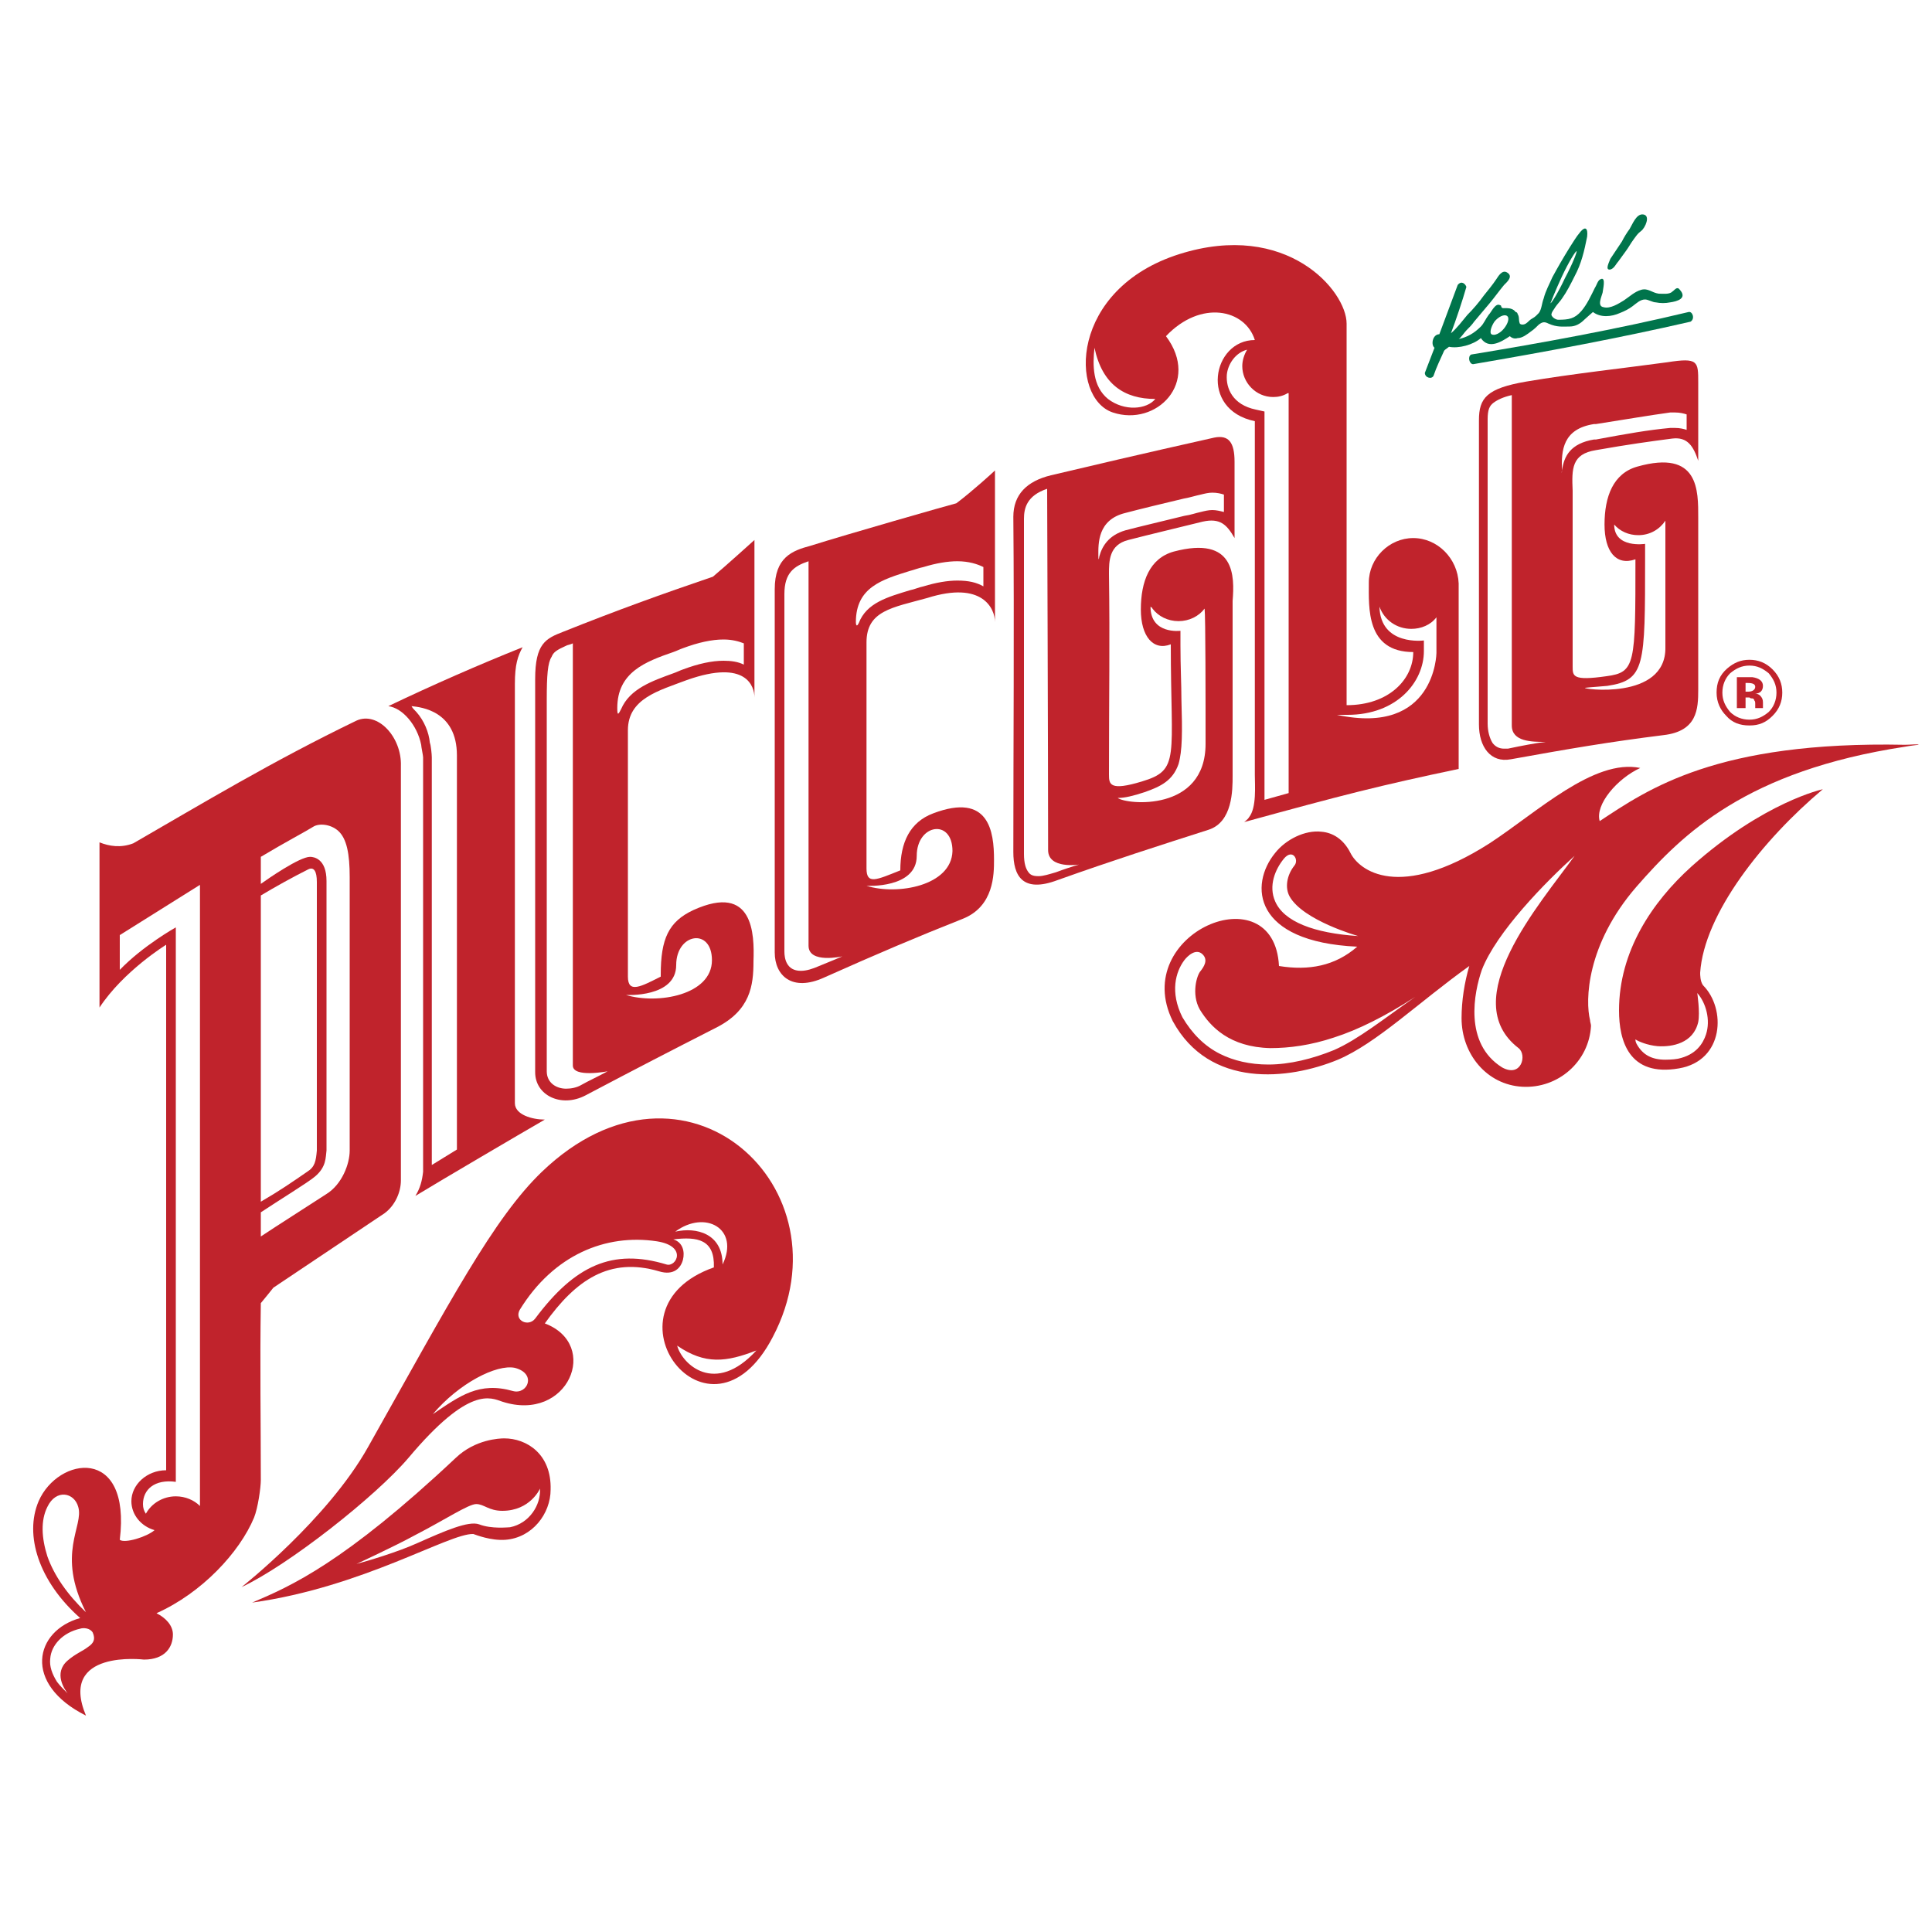 <?xml version="1.0" encoding="utf-8"?>
<!-- Generator: Adobe Illustrator 25.2.3, SVG Export Plug-In . SVG Version: 6.00 Build 0)  -->
<svg version="1.1" id="Layer_1" xmlns="http://www.w3.org/2000/svg" xmlns:xlink="http://www.w3.org/1999/xlink" x="0px" y="0px"
	 viewBox="0 0 200 200" style="enable-background:new 0 0 200 200;" xml:space="preserve">
<style type="text/css">
	.Drop_x0020_Shadow{fill:none;}
	.Round_x0020_Corners_x0020_2_x0020_pt{fill:#FFFFFF;stroke:#231F20;stroke-miterlimit:10;}
	.Live_x0020_Reflect_x0020_X{fill:none;}
	.Bevel_x0020_Soft{fill:url(#SVGID_1_);}
	.Dusk{fill:#FFFFFF;}
	.Foliage_GS{fill:#FFDD00;}
	.Pompadour_GS{fill-rule:evenodd;clip-rule:evenodd;fill:#44ADE2;}
	.st0{fill:#FFFFFF;}
	.st1{fill-rule:evenodd;clip-rule:evenodd;fill:#00744B;}
	.st2{fill-rule:evenodd;clip-rule:evenodd;fill:#C0232C;}
	.st3{fill:#C0232C;}
	.st4{fill-rule:evenodd;clip-rule:evenodd;fill:#B26F2B;}
	.st5{fill-rule:evenodd;clip-rule:evenodd;fill:#CB984C;}
	.st6{fill:#CB984C;}
	.st7{fill-rule:evenodd;clip-rule:evenodd;fill:#C2B59B;}
</style>
<linearGradient id="SVGID_1_" gradientUnits="userSpaceOnUse" x1="-454.331" y1="0" x2="-453.624" y2="0.707">
	<stop  offset="0" style="stop-color:#DEDFE3"/>
	<stop  offset="0.178" style="stop-color:#DADBDF"/>
	<stop  offset="0.361" style="stop-color:#CECFD3"/>
	<stop  offset="0.546" style="stop-color:#B9BCBF"/>
	<stop  offset="0.732" style="stop-color:#9CA0A2"/>
	<stop  offset="0.918" style="stop-color:#787D7E"/>
	<stop  offset="1" style="stop-color:#656B6C"/>
</linearGradient>
<g>
	<g>
		<path class="st1" d="M174.8,32.3c-7.5,1.8-15.2,3.2-22.5,4.4c-0.4,0.2-0.2,1,0.2,1c7.6-1.3,15.1-2.7,22.5-4.4
			C175.5,33,175.2,32.2,174.8,32.3z"/>
		<path class="st1" d="M166.7,27.9C166.7,27.9,166.7,27.9,166.7,27.9c0.4-0.1,0.6-0.6,0.8-0.8c0.3-0.4,0.5-0.7,0.8-1.1
			c0.3-0.4,0.5-0.8,0.8-1.2c0.3-0.4,0.4-0.6,0.8-0.9c0.4-0.3,1-1.6,0.2-1.7c-0.7-0.1-1.1,1-1.4,1.5c-0.3,0.4-0.6,0.9-0.8,1.3
			c-0.4,0.6-0.8,1.2-1.2,1.8C166.6,27.1,166.1,28,166.7,27.9z"/>
		<path class="st1" d="M156.3,34.8L156.3,34.8c0.2,0.2,0.5,0.3,0.8,0.2c0.5,0,1-0.4,1.4-0.7c0.3-0.2,0.6-0.5,0.8-0.7
			c0.4-0.3,0.6-0.3,1-0.1c0.9,0.4,1.5,0.3,2.2,0.3c0.6,0,1.1-0.3,1.5-0.7c0.1-0.1,0.9-0.8,0.9-0.8c0.8,0.6,1.9,0.5,2.8,0.1
			c0.5-0.2,0.9-0.4,1.3-0.7c0.4-0.3,0.8-0.7,1.3-0.7c0.3,0,0.8,0.3,1.1,0.3c0.5,0.1,1,0.1,1.5,0c0.7-0.1,1.8-0.4,1-1.3
			c-0.3-0.4-0.5,0-0.8,0.2c-0.3,0.3-1,0.2-1.4,0.2c-0.7-0.1-1.1-0.6-1.8-0.4c-0.7,0.2-1.2,0.7-1.8,1.1c-0.5,0.3-1.4,0.9-2.1,0.7
			c-0.7-0.1-0.2-1.1-0.1-1.5c0-0.2,0.4-1.7-0.2-1.4c-0.3,0.1-0.4,0.6-0.6,0.9c-0.4,0.8-0.8,1.7-1.4,2.4c-0.7,0.8-1.3,0.9-2.4,0.9
			c-0.2,0-0.6-0.2-0.7-0.5c0-0.3,0.3-0.6,0.4-0.8c0.2-0.3,0.5-0.6,0.7-0.9c0.5-0.7,0.9-1.5,1.3-2.3l0,0c0.7-1.3,1-2.6,1.3-4.1
			c0.1-0.9-0.2-1.1-0.7-0.5c-0.5,0.6-0.7,1-1.1,1.6c-0.8,1.3-1.2,2-1.8,3.1c-0.3,0.7-0.7,1.4-0.9,2.2c-0.2,0.5-0.2,1.1-0.5,1.5
			c-0.1,0.1-0.2,0.2-0.3,0.3c-0.2,0.2-0.5,0.3-0.7,0.5c-0.2,0.2-0.4,0.4-0.7,0.4c-0.2,0-0.3-0.1-0.3-0.2c-0.1-0.3,0-0.6-0.2-0.9
			c0-0.1-0.1-0.2-0.2-0.2c-0.2-0.3-0.6-0.4-0.9-0.4c-0.1,0-0.2,0-0.4,0c-0.1,0-0.2-0.1-0.2-0.2c0-0.1-0.1-0.1-0.1-0.1
			c-0.5-0.3-0.9,0.7-1.2,1c-0.3,0.4-0.5,0.9-0.8,1.2c-0.7,0.7-1.4,1.1-2.3,1.3c0.2-0.1,0.6-0.7,0.8-0.9c0.3-0.3,0.6-0.6,0.8-0.9
			c0.5-0.6,1.1-1.3,1.6-1.9c0.5-0.6,1-1.3,1.5-1.9c0.3-0.3,1-0.9,0.3-1.3c-0.5-0.3-0.9,0.4-1.1,0.7c-0.4,0.6-0.9,1.2-1.3,1.7
			c-0.5,0.7-1.1,1.4-1.7,2c-0.5,0.6-1.1,1.4-1.7,1.9l0,0l0,0c0.5-1.3,1.2-3.4,1.6-4.8c-0.1-0.3-0.5-0.7-0.9-0.2l-1.9,5.1
			c-0.7,0-0.9,1.1-0.5,1.4l-1,2.6c0,0.5,0.7,0.7,0.9,0.3c0.3-0.9,0.7-1.7,1.1-2.6l0,0l0.1-0.1l0.4-0.3c1,0.2,2.5-0.2,3.3-0.9
			C154.1,36.2,155.4,35.4,156.3,34.8z M161.7,28.6c0.7-1.5,1.4-2.6,1.5-2.6c0.1,0-0.4,1.3-1.2,2.8c-0.7,1.5-1.4,2.6-1.5,2.6
			C160.5,31.4,161,30.1,161.7,28.6z M154.7,33.3c0.4-0.5,1-0.8,1.3-0.6c0.3,0.2,0.1,0.8-0.3,1.3c-0.4,0.5-1,0.8-1.3,0.6
			C154.2,34.5,154.3,33.9,154.7,33.3z"/>
	</g>
	<g>
		<g>
			<g>
				<path class="st2" d="M52.2,148.9c-0.5,0-3,0.1-5,2c-11.6,10.9-17.1,13.3-21.1,15c11.5-1.6,20.4-7.2,22.9-7.1
					c0.3,0.1,1.8,0.7,3.3,0.6c2.8-0.2,4.7-2.7,4.7-5.2C57.1,150.5,54.5,148.9,52.2,148.9z M52.8,158.1c-0.2,0-1.9,0.2-3.2-0.3
					c-1.1-0.4-3.6,0.7-6.3,1.9c-2.2,1-5.3,1.9-6.4,2.2c0,0,3.9-1.8,6.1-3c3.1-1.6,5.5-3.2,6.3-3.2c0.8,0,1.3,0.7,2.7,0.7
					c2.9,0,3.9-2.3,3.9-2.3C56,155.8,54.8,157.7,52.8,158.1z"/>
				<path class="st2" d="M43,123.8c2.8-1.7,10.8-6.4,13.4-7.9c-1.3,0-3.1-0.5-3.1-1.7c0-14.8,0-28.6,0-43.4c0-2,0.3-2.9,0.8-3.8
					c-4.5,1.8-9.3,3.9-13.9,6.1c1.5,0.2,3,2,3.4,4c0,0.2,0.2,1.1,0.2,1.3c0,18,0,31.6,0,42.9C43.7,122.2,43.5,123,43,123.8z
					 M43.1,73.7c-0.2-0.2-0.4-0.4-0.5-0.6c1,0.1,4.7,0.5,4.7,5.1l0,40.8l-2.6,1.6c0-14.6,0-32.5,0-42.2c0-0.3-0.1-1.3-0.2-1.5l0,0
					C44.4,75.8,43.9,74.6,43.1,73.7z"/>
				<path class="st2" d="M188.7,81.7c0,0-6.1,1.3-13.6,8c-4.1,3.7-7.5,8.8-7.5,14.9c0,3.1,1,6.9,6.2,6c4.7-0.8,4.9-6.2,2.5-8.6
					c-0.3-0.4-0.3-1.1-0.3-1.3C176.4,94.6,182.5,86.9,188.7,81.7z M176.6,107.1c-0.3,0.9-1,2.1-2.9,2.5c-0.5,0.1-1.3,0.1-1.3,0.1
					c-1.4,0-2.3-0.5-2.9-1.5c-0.2-0.3-0.2-0.5-0.2-0.6c0.3,0.2,1.2,0.6,2.3,0.7c1.5,0.1,3.7-0.3,4.2-2.5c0.2-1-0.1-3-0.1-3
					C176.6,103.8,177.1,105.6,176.6,107.1z"/>
				<path class="st2" d="M197.2,77.1c-19.5-0.4-26.6,4.6-31.6,7.9c-0.5-1.7,1.8-4.4,4.2-5.5c-4.8-1-10.7,4.6-15.6,7.8
					c-9.4,6-13.5,2.8-14.4,1c-0.7-1.4-1.8-2.1-3-2.2c-1.7-0.2-3.7,0.8-4.8,2.2c-2.7,3.3-2.3,9.2,8.5,9.7c-2.3,2-5,2.5-8.1,2
					c-0.5-9.7-15.5-3.4-11,5.7c3.8,7,12,6.1,17.1,4c4-1.7,8.3-5.9,13.6-9.7c-0.5,1.7-0.8,3.6-0.8,5.4c0,3.7,2.6,6.9,6.3,7.1
					c3.7,0.2,6.9-2.6,7.1-6.3c0-0.2-0.1-0.4-0.1-0.6c-0.5-2-0.4-7.8,4.8-13.8c4.8-5.5,11.4-12,27.8-14.5c0.5-0.1,1.4-0.2,1.4-0.2
					C198.7,77,197.7,77.1,197.2,77.1z M132,93.3c-0.7-1.6,0-3.3,0.9-4.4c0.9-1.1,1.6,0.1,1.1,0.7c-0.8,1-1,2.3-0.5,3.2
					c1.4,2.5,7.1,4.1,7.1,4.1C136,96.6,132.9,95.4,132,93.3z M138.1,108.7c-2.2,0.9-4.6,1.5-6.8,1.5c-1.9,0-3.6-0.4-5-1.1
					c-1.6-0.8-2.9-2.1-3.9-3.8c-1.3-2.6-0.7-4.7,0.2-5.9c0.3-0.4,1.2-1.3,1.9-0.6c0.6,0.6,0.1,1.3-0.2,1.7c-0.4,0.4-1,2.4-0.1,4
					c1.1,1.8,3.1,3.9,7.3,4c2,0,4.2-0.3,6.6-1.1c2.5-0.8,5.3-2.2,8.4-4.2C143.2,105.5,140.6,107.6,138.1,108.7z M157.2,108.5
					c0.9,0.7,0.3,3.1-1.7,2c-4-2.5-2.9-7.8-2.1-10.1c1.5-3.9,6.6-9.1,9.6-11.8C159.4,93.6,150.7,103.5,157.2,108.5z"/>
				<path class="st2" d="M121.5,57.1c-2.5,0.7-3.4,3.1-3.4,6c0,2.8,1.3,4.3,3.1,3.6c0,11.8,1,13-3,14.2c-3.3,1-3.4,0.3-3.4-0.7
					c0-8.2,0.1-13.7,0-20.8c0-1.3,0-3,2-3.5c1.9-0.5,5.7-1.4,7.7-1.9c1.8-0.4,2.5,0.3,3.3,1.7c0,0,0-5.9,0-7.9c0-2-0.6-2.8-2.1-2.5
					c-7.6,1.7-13.1,3-16.9,3.9c-2.5,0.6-3.9,2-3.9,4.3c0.1,11.3,0,23.6,0,34.7c0,2.4,0.9,4.3,4.6,2.9c5.6-2,10.6-3.6,15.6-5.2
					c2.5-0.8,2.5-4.1,2.5-5.6c0-4.2,0-16.6,0-18.1C127.8,59.7,127.9,55.4,121.5,57.1z M109.3,90.3c-0.7,0.2-1.3,0.4-1.8,0.4l0,0
					c-0.7,0-0.9-0.2-1.1-0.5c-0.2-0.3-0.4-0.8-0.4-1.8c0-3.8,0-7.7,0-11.8c0-7.6,0-15.5,0-22.9c0-1.1,0.3-2.4,2.4-3.1
					c0,0,0.1,28,0.1,37.4c0,2,3.2,1.5,3.2,1.5C111,89.7,110.1,90,109.3,90.3z M113.7,57.5c0-1.2-0.1-3.7,2.8-4.4
					c1.5-0.4,4-1,6.1-1.5c0.6-0.1,1.2-0.3,1.7-0.4c0.4-0.1,0.8-0.2,1.2-0.2c0.5,0,0.9,0.1,1.2,0.2v1.8c-0.4-0.1-0.8-0.2-1.2-0.2
					c-0.4,0-0.8,0.1-1.2,0.2c-0.5,0.1-1,0.3-1.7,0.4c-2,0.5-4.6,1.1-6.1,1.5c-1.7,0.5-2.4,1.6-2.7,2.7
					C113.7,58.3,113.7,57.5,113.7,57.5z M124.8,77c0,7.1-8.2,6.3-9.1,5.6l0.1,0c0.6,0,1.5-0.2,2.7-0.6c1.7-0.6,2.9-1.2,3.5-2.9
					c0.4-1.4,0.4-3.3,0.3-6.7c0-1.5-0.1-3.4-0.1-5.6v-1.5c0,0-3.1,0.4-3.1-2.5c0.1,0.1,0.2,0.1,0.2,0.2c0.6,0.8,1.6,1.3,2.7,1.3
					c1.1,0,2.1-0.5,2.7-1.3C124.8,63.8,124.8,72.5,124.8,77z"/>
				<path class="st2" d="M165.2,46.6c3.4-0.6,5.6-0.9,7.9-1.2c1.6-0.2,2.2,0.8,2.7,2.3c0,0,0-6.3,0-8.1c0-2.2,0-2.6-3.2-2.1
					c-4.4,0.6-9.9,1.2-14.6,2c-4.1,0.7-4.9,1.7-4.9,4c0,10.4,0,21.3,0,31.5c0,2.3,1.2,4,3.3,3.6c6.1-1.1,10.2-1.8,15.8-2.5
					c3.5-0.4,3.6-2.7,3.6-4.7c0,0,0-16.6,0-17.8c0-2.8,0.1-7.1-6.3-5.3c-2.5,0.7-3.4,3.1-3.4,6c0,2.8,1.2,4.3,3.2,3.6
					c0,10.9,0,11.7-3,12.1c-3.5,0.5-3.5,0-3.5-1c0-1.1,0-18.2,0-18.2C162.7,48.5,162.7,47,165.2,46.6z M164.1,71.2
					c0.9-0.1,1.3-0.1,2.3-0.2c3.9-0.6,3.9-2,3.9-13.2v-1.5c0,0-3.2,0.5-3.2-2c0.6,0.7,1.5,1.1,2.5,1.1c1.2,0,2.2-0.6,2.8-1.5
					c0,0,0,0,0,0c0,1.6,0,10.2,0,13.1C172.5,72.6,163.5,71.3,164.1,71.2z M156.1,77.5c-0.1,0-0.3,0-0.4,0h0c-0.5,0-0.9-0.2-1.2-0.6
					c-0.3-0.5-0.5-1.2-0.5-2c0-5.1,0-10.4,0-15.6c0-5.2,0-10.7,0-15.9c0-1,0.2-1.4,0.6-1.7c0.4-0.3,1-0.6,1.9-0.8V42h0
					c0,0,0,32.6,0,33.1c0,1.7,2.1,1.7,3.5,1.7C159.1,76.9,157.5,77.2,156.1,77.5z M161.7,48.7C161.7,48.9,161.6,49.1,161.7,48.7
					c-0.1-2.1,0.1-4.3,3.3-4.8l0.2,0c3.2-0.5,5.5-0.9,7.7-1.2c0.2,0,0.3,0,0.5,0c0.5,0,0.9,0.1,1.2,0.2v1.6
					c-0.3-0.1-0.7-0.2-1.2-0.2c-0.2,0-0.3,0-0.5,0c-2.2,0.2-4.5,0.6-7.7,1.2l-0.2,0C162.6,45.9,161.9,47.2,161.7,48.7z"/>
				<path class="st2" d="M146.3,55.7c-2.5,0-4.6,2.1-4.6,4.6c0,2.6-0.3,7.2,4.6,7.2c0,2.8-2.5,5.5-6.9,5.5c0-5,0-37.7,0-39.5
					c0-3.4-6.2-10.7-17.3-7.2c-11.4,3.6-11.4,14.9-6.9,16.4c4.5,1.5,9.1-3.1,5.5-7.9c3.6-3.8,8.2-2.8,9.2,0.4c-4.4,0-5.8,7.2,0,8.4
					c0,0,0,31.4,0,36.6c0,1.1,0.2,3.4-0.6,4.4c-0.1,0.2-0.5,0.5-0.5,0.5c10.2-2.8,14.1-3.8,22.2-5.5V60.4
					C150.9,57.8,148.8,55.7,146.3,55.7z M114.7,41.3c-1.6-1.3-1.6-3.5-1.4-5.3c0.8,3.8,3.1,5.3,6.3,5.3
					C118.7,42.4,116.4,42.6,114.7,41.3z M130.9,82.8c0-0.8,0-40.2,0-40.2l-0.9-0.2c-2.4-0.5-3.1-2.2-3-3.6c0.1-1.1,0.9-2.3,2.1-2.6
					c-0.3,0.5-0.5,1.1-0.5,1.7c0,1.7,1.4,3.2,3.2,3.2c0.5,0,1-0.1,1.5-0.4c0,0,0,0,0.1,0c0,0,0,36.8,0,41.4L130.9,82.8z M148.7,67.6
					c0,0-0.1,8.6-10.3,6.4l1.1,0c5.1,0,7.9-3.4,7.9-6.6v-1.1c0,0-4.5,0.6-4.6-3.5c0.5,1.4,1.8,2.3,3.3,2.3c1,0,2-0.4,2.6-1.2
					C148.7,66.2,148.7,67.6,148.7,67.6z"/>
				<path class="st2" d="M56.1,121.3c-5,4.8-9.5,13.4-18,28.5c-4.2,7.5-13.1,14.5-13.1,14.5c4.9-2.3,13.9-9.4,17.3-13.4
					c6.3-7.5,8.5-6.2,9.7-5.8c6.8,2.2,10.2-5.9,4.4-8.1c3.2-4.5,6.7-6.9,11.8-5.4c1.6,0.5,2.3-0.4,2.5-1.2c0.2-0.8,0-1.8-1-2.1
					c2.5-0.3,4.3,0,4.2,2.9c-12.2,4.3-0.5,19.9,6.1,7.2C88.1,123,70.9,107.1,56.1,121.3z M53.1,144c-3.5-1-5.5,0.5-8.3,2.4
					c2.7-3.2,6.6-5.2,8.5-4.8C55.6,142.2,54.6,144.4,53.1,144z M69,130.9c-5.6-1.7-9.5,0.1-13.6,5.6c-0.7,0.9-2.2,0.2-1.6-0.9
					c3.5-5.7,8.9-7.9,14.2-7.1C71.2,129,70,131.2,69,130.9z M69.9,127.5c3.1-2.3,6.7-0.3,4.9,3.4C74.8,127.7,72.1,127,69.9,127.5z
					 M70.1,139.3c2.9,2,5.1,1.7,8.2,0.5C74,144.5,70.6,141.2,70.1,139.3z"/>
				<path class="st2" d="M36.9,74.6c-8.7,4.2-16,8.6-23.1,12.7c-1.3,0.5-2.5,0.3-3.5-0.1v17.1c2.5-3.8,6.9-6.5,6.9-6.5l0,54.4
					c0,0,0,0,0,0c-2,0-3.6,1.5-3.6,3.2c0,1.4,1,2.6,2.4,3c-0.8,0.7-3.1,1.4-3.6,1c1.2-9.8-6.4-8.6-8.4-4c-1.5,3.5,0,8.3,4.3,12.1
					c-4.7,1.3-6,6.8,0.6,10.1c-2.9-6.9,6-5.8,6-5.8c2.2,0,3-1.3,3-2.6c0-0.9-0.7-1.7-1.7-2.2c0,0,0,0,0,0c4.7-2.1,8.6-6.3,10.1-9.9
					c0.4-1,0.7-3.1,0.7-3.9c0-5.9-0.1-12,0-18.3c0.5-0.6,0.9-1.1,1.3-1.6l11.5-7.7c1.1-0.8,1.7-2.2,1.7-3.4c0-11.3,0-25,0-42.9
					C41.6,76.3,39.1,73.6,36.9,74.6z M4.9,161.1c-0.6-1.9-0.7-3.7,0-5.1c0.9-1.9,2.8-1.5,3.2,0c0.6,2-2.3,4.8,0.8,10.9
					C7,165.1,5.6,163.1,4.9,161.1z M9.1,170.5c-0.5,0.4-1.3,0.7-2.1,1.4c-1.5,1.3-0.3,3,0,3.4c-0.4-0.4-0.8-0.8-1.1-1.2
					c-0.5-0.8-0.8-1.6-0.7-2.4c0.1-1.4,1.3-2.7,3.1-3.1c0.3-0.1,1-0.1,1.3,0.4C9.9,169.7,9.7,170.1,9.1,170.5z M20.7,151.7
					c0,1.4,0,3.1,0,4c0,0.1,0,0.1,0,0.2c-0.6-0.6-1.5-1-2.5-1c-1.3,0-2.5,0.7-3.1,1.8c-0.2-0.3-0.3-0.6-0.3-1c0-1.5,1.2-2.6,3.4-2.3
					l0-57.4c0,0-3.4,1.9-5.8,4.4v-3.6l8.3-5.2C20.7,91.4,20.7,151.2,20.7,151.7z M27,92.7c1.5-0.9,3.3-1.9,4.9-2.7
					c0.6-0.3,0.9,0.2,0.9,1.3c0,9.3,0,18.5,0,27.8c-0.1,1.1-0.2,1.7-1,2.2c-1.6,1.1-2.9,2-4.8,3.1C27,113.7,27,103.3,27,92.7z
					 M36.2,119.1c0,1.4-0.8,3.5-2.4,4.5c-2.3,1.5-5,3.2-6.8,4.4c0-1,0-2.5,0-2.5c1.8-1.2,4.9-3.1,5.6-3.7c1.2-1,1.1-2,1.2-2.7
					c0,0,0-23.2,0-27.9c0-2.3-1.3-2.5-1.7-2.5c-1.1,0-4.4,2.3-5.1,2.8v-2.8c2.5-1.5,4.6-2.6,5.4-3.1c0.6-0.4,1.8-0.3,2.6,0.4
					c0.9,0.8,1.2,2.4,1.2,4.8V119.1z"/>
				<g>
					<path class="st2" d="M71.8,94.2c-2.6,1.2-3.4,3-3.4,6.7c0,0.1,0,0.1,0,0.2c-2,1-3.4,1.8-3.4,0c0-9.3,0-16.1,0-25.5
						c0-3.3,3.2-4.1,6.1-5.2c6.2-2.2,7,0.7,7,1.8c0-5.3,0-11.1,0-16.3c0,0-3.1,2.8-4.3,3.8c-5.3,1.8-10,3.5-15.5,5.7
						c-1.8,0.7-2.9,1.2-2.9,4.9c0,13.7,0,27.1,0,40.7c0,2.4,2.7,3.7,5.2,2.4c5.5-2.9,8.6-4.5,13.5-7c3.6-1.8,3.9-4.4,3.9-6.9l0,0
						C78.1,96.7,78,91.4,71.8,94.2z M60.2,112.3c-0.5,0.3-1.1,0.4-1.6,0.4c-1,0-2-0.6-2-1.8c0-6.8,0-13.2,0-19.5c0-6.3,0-12.2,0-19
						c0-2.5,0.1-3.8,0.5-4.4c0.2-0.5,0.5-0.7,1.6-1.2c0,0,0.4-0.1,0.6-0.2c0,0,0,34.4,0,43.7c0,1.3,3.6,0.6,3.6,0.6
						C61.8,111.5,60.9,111.9,60.2,112.3z M63.9,73.3c0-3.7,2.9-4.8,5.8-5.8c0.3-0.1,0.7-0.3,1-0.4c1.6-0.6,3-0.9,4.2-0.9
						c0.9,0,1.6,0.2,2.1,0.4v2.2c-0.6-0.3-1.3-0.4-2.1-0.4c-1.2,0-2.6,0.3-4.2,0.9c-0.3,0.1-0.7,0.3-1,0.4c-2.2,0.8-4.5,1.6-5.4,3.7
						C64,74,63.9,74.1,63.9,73.3z M64.8,103c0,0,5.2,0.3,5.2-3.1c0-3.3,3.7-3.9,3.7-0.5C73.7,103,68.1,104,64.8,103z"/>
					<path class="st2" d="M96.6,84.2c-2.4,0.9-3.4,3-3.4,5.9c-2.5,1-3.5,1.5-3.5-0.2V66.5c0-3.3,2.7-3.6,6.3-4.6
						c5.7-1.8,7,1.1,7,2.5c0-5.5,0-10.2,0-15.7c-0.2,0.2-2.4,2.2-4,3.4c-0.8,0.2-11.3,3.2-15.1,4.4C82,57,80.2,57.7,80.2,61
						c0,12.6,0,25,0,37.6c0,2.4,1.8,4.1,5.1,2.6c5.6-2.5,9.6-4.2,14.4-6.1c3.2-1.3,3.2-4.6,3.2-6.1c0,0,0,0,0,0
						C102.9,86.1,102.4,82,96.6,84.2z M84.8,100c-0.7,0.3-1.3,0.5-1.9,0.5h0c-1.5,0-1.7-1.3-1.7-2c0-6.3,0-30.7,0-37
						c0-2.2,1-2.9,2.5-3.4c0,0,0,39.5,0,39.8c0,1.9,3.5,1.1,3.5,1.1C86.3,99.4,85.5,99.7,84.8,100z M88.6,64.4
						c0-3.6,2.7-4.4,5.6-5.3c0.4-0.1,0.9-0.3,1.4-0.4c1.3-0.4,2.5-0.6,3.5-0.6c1.2,0,2.1,0.3,2.7,0.6v2c-0.7-0.4-1.5-0.6-2.7-0.6
						c-1,0-2.2,0.2-3.5,0.6c-0.5,0.1-0.9,0.3-1.4,0.4c-2.3,0.7-4.5,1.3-5.3,3.4C88.6,65.1,88.6,64.4,88.6,64.4z M89.7,91.7
						c0,0,5.2,0.3,5.2-3.1c0-3.3,3.7-3.9,3.7-0.5C98.5,91.7,92.9,92.7,89.7,91.7z"/>
				</g>
			</g>
			<g>
				<path class="st3" d="M184.5,71.7c0,0.9-0.3,1.7-1,2.4c-0.7,0.7-1.4,1-2.4,1c-1,0-1.8-0.3-2.4-1c-0.6-0.6-1-1.4-1-2.4
					c0-1,0.3-1.8,1.1-2.5c0.7-0.6,1.4-0.9,2.3-0.9c0.9,0,1.7,0.3,2.4,1C184.2,70,184.5,70.8,184.5,71.7z M181.1,68.9
					c-0.8,0-1.4,0.3-2,0.8c-0.5,0.5-0.8,1.2-0.8,2c0,0.8,0.3,1.4,0.8,2c0.5,0.5,1.2,0.8,2,0.8c0.8,0,1.4-0.3,2-0.8
					c0.5-0.5,0.8-1.2,0.8-2c0-0.8-0.3-1.4-0.8-2C182.5,69.2,181.9,68.9,181.1,68.9z M179.8,73.3v-3.2h1.6c0.7,0.1,1.1,0.4,1.1,0.9
					c0,0.5-0.3,0.8-0.8,0.8c0.2,0,0.4,0.1,0.5,0.2c0.2,0.2,0.3,0.4,0.3,0.7v0.3c0,0.1,0,0.1,0,0.2l0,0.1h-0.8c0-0.1,0-0.2,0-0.4
					c0-0.2,0-0.3-0.1-0.4c0-0.1-0.1-0.2-0.2-0.2c-0.1,0-0.2,0-0.3-0.1l-0.2,0h-0.2v1.1H179.8z M181.7,71.1c0-0.3-0.3-0.4-0.8-0.4
					h-0.2v0.9h0.3C181.4,71.6,181.7,71.4,181.7,71.1z"/>
			</g>
		</g>
	</g>
</g>
</svg>
